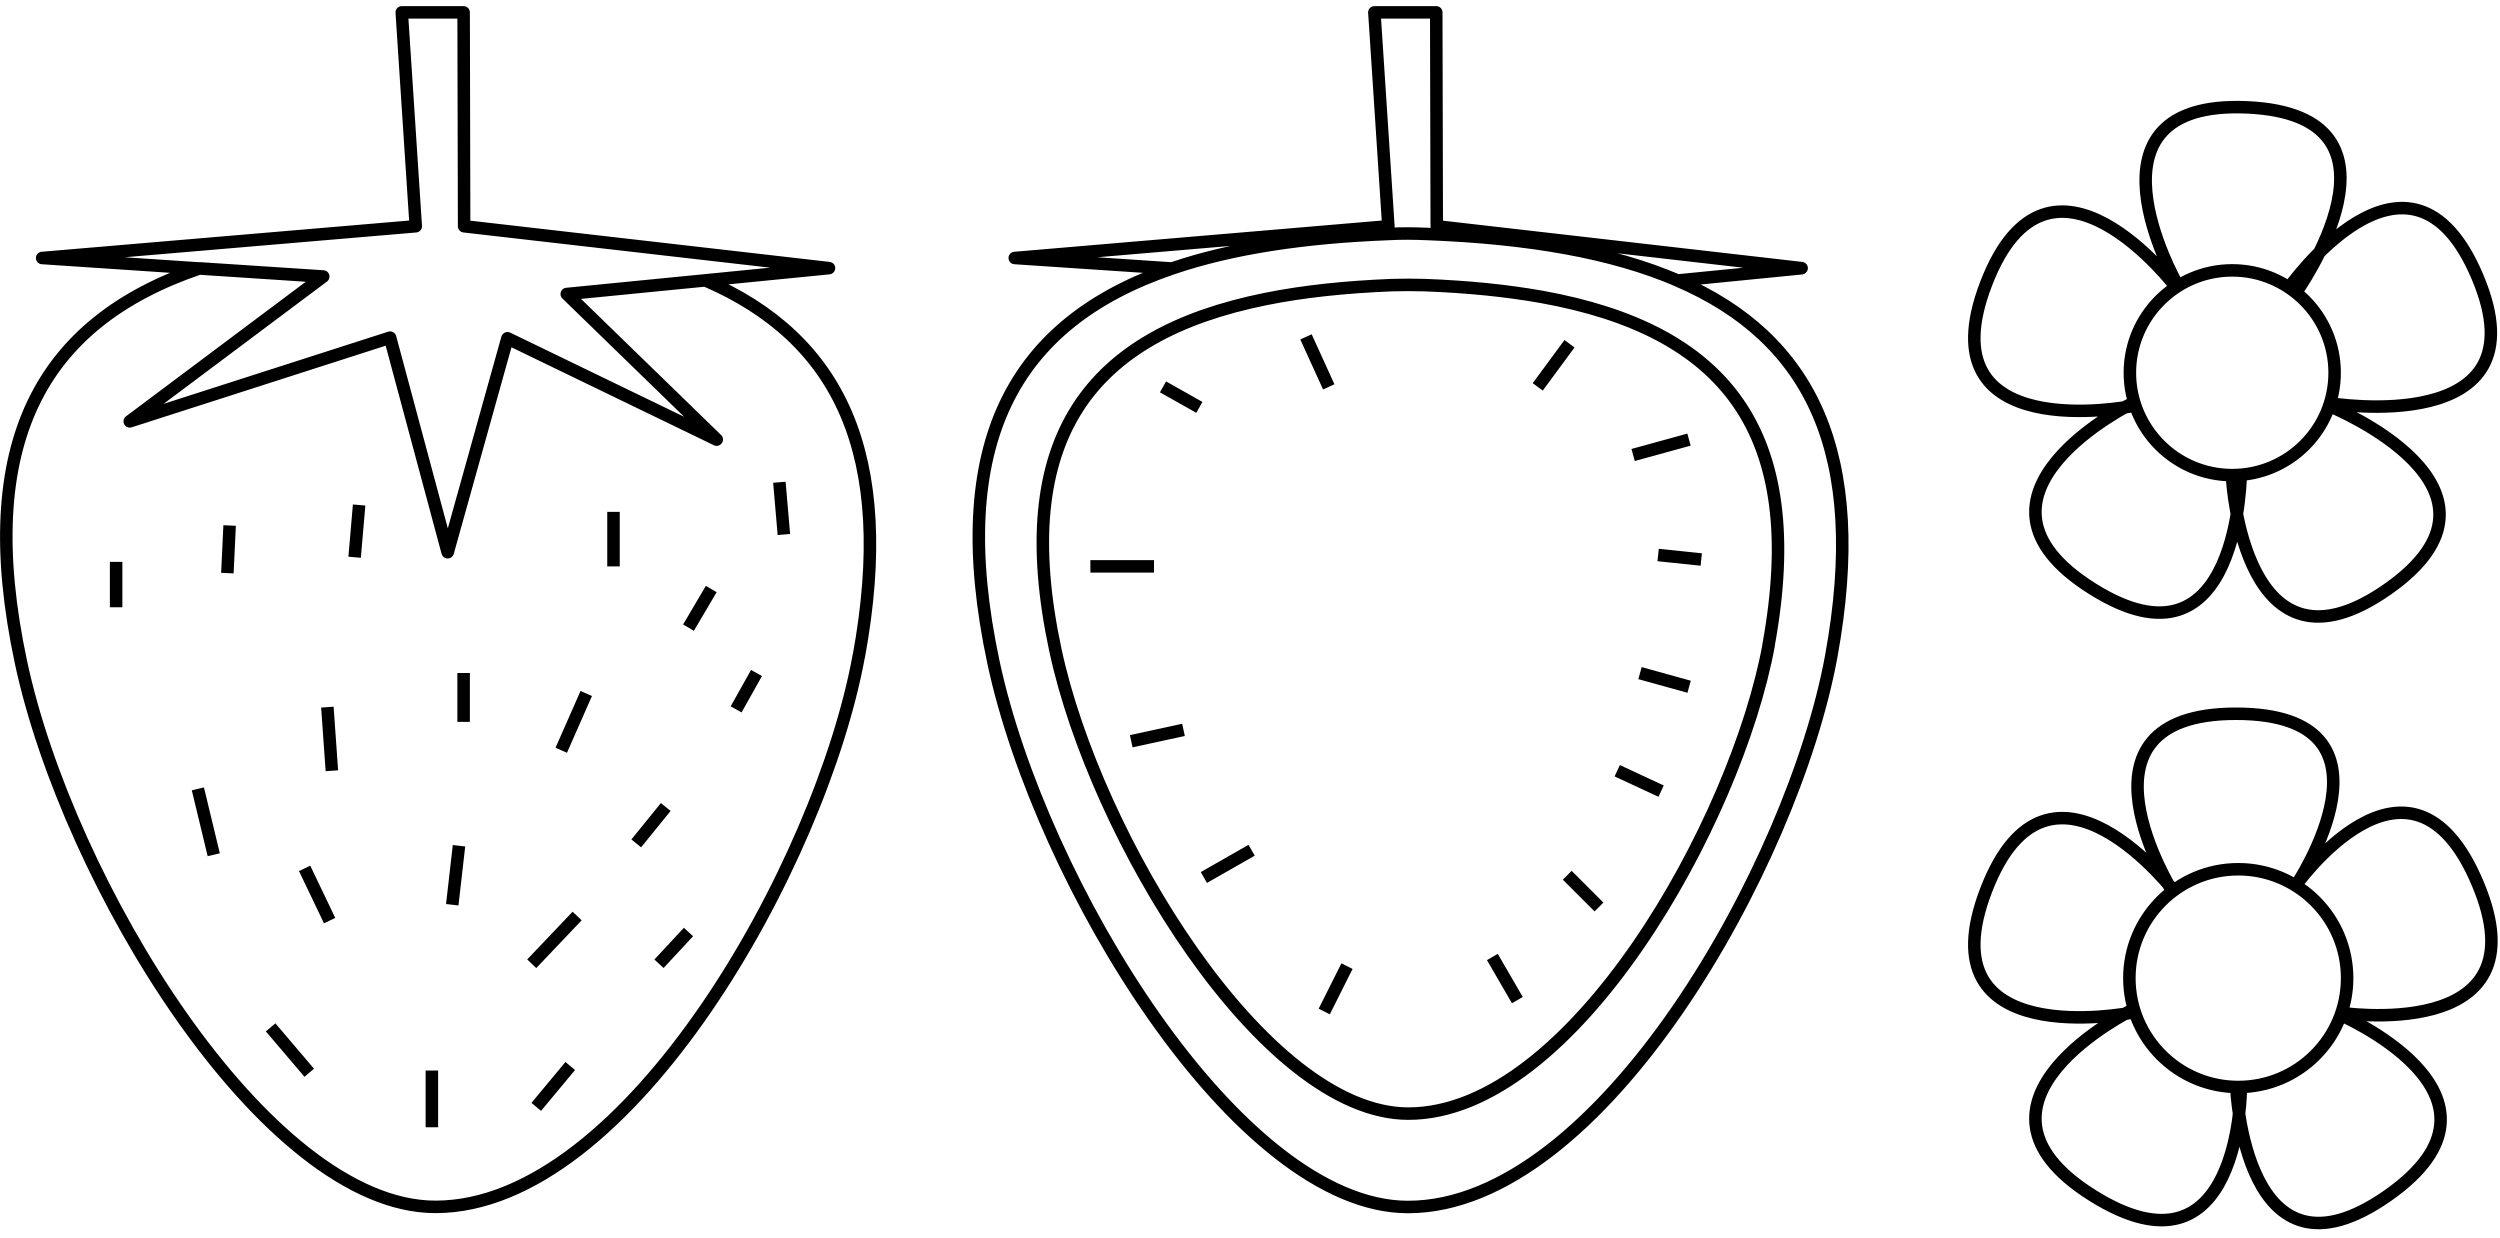 <svg xmlns="http://www.w3.org/2000/svg" fill="none" viewBox="0 0 200 99" height="99" width="200">
<g clip-path="url(#clip0_108_28)">
<path stroke-linejoin="round" stroke="black" d="M179.27 37.67C179.27 37.67 179.28 54.58 167.39 47.1C155.5 39.63 170.63 32.24 170.63 32.24M186.46 32.53C186.46 32.53 202.51 39.07 191.02 47.13C179.52 55.19 178.58 38.39 178.58 38.39M170.44 32.51C170.44 32.51 153.85 35.77 158.9 22.67C163.95 9.57 174.1 22.99 174.1 22.99M183.07 23.08C183.07 23.08 192.77 9.23 198.21 22.18C203.65 35.12 186.4 32.26 186.4 32.26M174.12 22.65C174.12 22.65 165.77 7.95 179.8 8.59C193.83 9.23 183.68 23.4 183.68 23.4M179.27 87.03C179.27 87.03 179.28 103.1 167.39 95.63C155.5 88.16 170.63 80.77 170.63 80.77M186.93 81.05C186.93 81.05 202.52 87.59 191.02 95.65C179.52 103.71 178.9 86.95 178.9 86.95M170.44 81.03C170.44 81.03 153.85 84.29 158.9 71.19C163.95 58.09 174.1 71.51 174.1 71.51M183.52 71.01C183.52 71.01 192.78 57.75 198.22 70.69C203.66 83.63 187.04 81 187.04 81M173.85 71.41C173.85 71.41 164.84 57.1 178.88 57.1C192.92 57.1 183.67 70.86 183.67 70.86M34.55 90.18V85.64M36.18 72.38L36.72 67.66M42.54 77.1L46.17 73.28M42.9 88.55L45.62 85.28M37.09 57.75V53.84M50.9 67.47L53.26 64.56M52.72 77.1L55.08 74.56M55.08 50.21L56.9 47.12M44.9 60.02L46.9 55.48M58.89 56.75L60.52 53.84M49.08 45.31V40.95M62.71 42.76L62.35 38.58M26.37 73.65L24.37 69.47M24.74 85.82L21.65 82.19M26.55 61.66L26.19 56.57M28.37 44.58L28.73 40.4M18.19 45.85L18.37 42.04M9.29 48.58V44.95M17.1 68.38L15.83 63.11M119.39 76.56L121.39 80.01M125.38 70.02L127.92 72.56M129.38 61.66L132.89 63.29M131.2 53.85L135.13 54.94M132.65 44.4L136.1 44.76M130.65 36.4L135.12 35.17M123.02 30.95L125.56 27.5M106.3 30.95L104.48 26.95M93.04 30.95L95.95 32.59M87.23 45.31H92.32M90.5 59.3L94.68 58.39M96.31 70.2L100.13 68.02M105.94 80.92L107.76 77.29M134.21 22.44C128.97 20.18 122.26 19.03 114.21 18.72C113.69 18.7 113.16 18.68 112.64 18.68C112.12 18.68 111.59 18.69 111.07 18.72C104.33 18.98 98.52 19.85 93.76 21.48M134.21 22.44L134.22 22.45C144.92 27.06 149.45 36.32 146.5 52.5C143.47 69.09 128.09 96.56 112.64 96.56C99.02 96.56 83.24 70.58 79.48 53C75.73 35.44 81.08 25.8 93.76 21.48M134.21 22.44L144.12 21.46L144.13 21.45L114.94 18.1L114.9 0.99H109.95L111.07 18.1L81.18 20.64L93.76 21.48M186.77 29.82C186.77 34.35 183.1 38.01 178.58 38.01C174.06 38.01 170.39 34.34 170.39 29.82C170.39 25.3 174.06 21.63 178.58 21.63C183.1 21.63 186.77 25.3 186.77 29.82ZM187.77 78.25C187.77 83.06 183.87 86.96 179.06 86.96C174.25 86.96 170.35 83.06 170.35 78.25C170.35 73.44 174.25 69.54 179.06 69.54C183.87 69.54 187.77 73.44 187.77 78.25ZM141.5 51.57C138.92 65.7 125.83 89.09 112.67 89.09C101.08 89.09 87.63 66.96 84.43 52C80.8 35.04 87.15 26.76 101.26 23.92C104.27 23.31 107.63 22.96 111.32 22.81C111.77 22.8 112.21 22.79 112.66 22.79C113.11 22.79 113.55 22.8 114 22.81C117.42 22.94 120.54 23.25 123.38 23.76C137.87 26.39 144.62 34.4 141.49 51.57H141.5ZM45.35 23.53L57.33 35.17L40.59 27.07L35.81 44.18L31.2 27.02L10.38 33.71L25.85 22.13L15.95 21.48L3.37 20.64L33.26 18.1L32.14 0.99H37.09L37.13 18.1L66.32 21.45L56.41 22.43L45.34 23.52L45.35 23.53ZM68.7 52.49C65.67 69.08 50.3 96.55 34.84 96.55C21.22 96.55 5.43 70.57 1.68 52.99C-2.07 35.43 3.27 25.79 15.96 21.47L25.86 22.12L10.39 33.7L31.21 27.01L35.82 44.17L40.6 27.06L57.34 35.16L45.36 23.52L56.43 22.43C67.14 27.05 71.67 36.3 68.71 52.48L68.7 52.49Z"></path>
</g>
<defs>
<clipPath id="clip0_108_28">
<rect transform="translate(0 0.5)" fill="white" height="97.85" width="199.81"></rect>
</clipPath>
</defs>
</svg>
